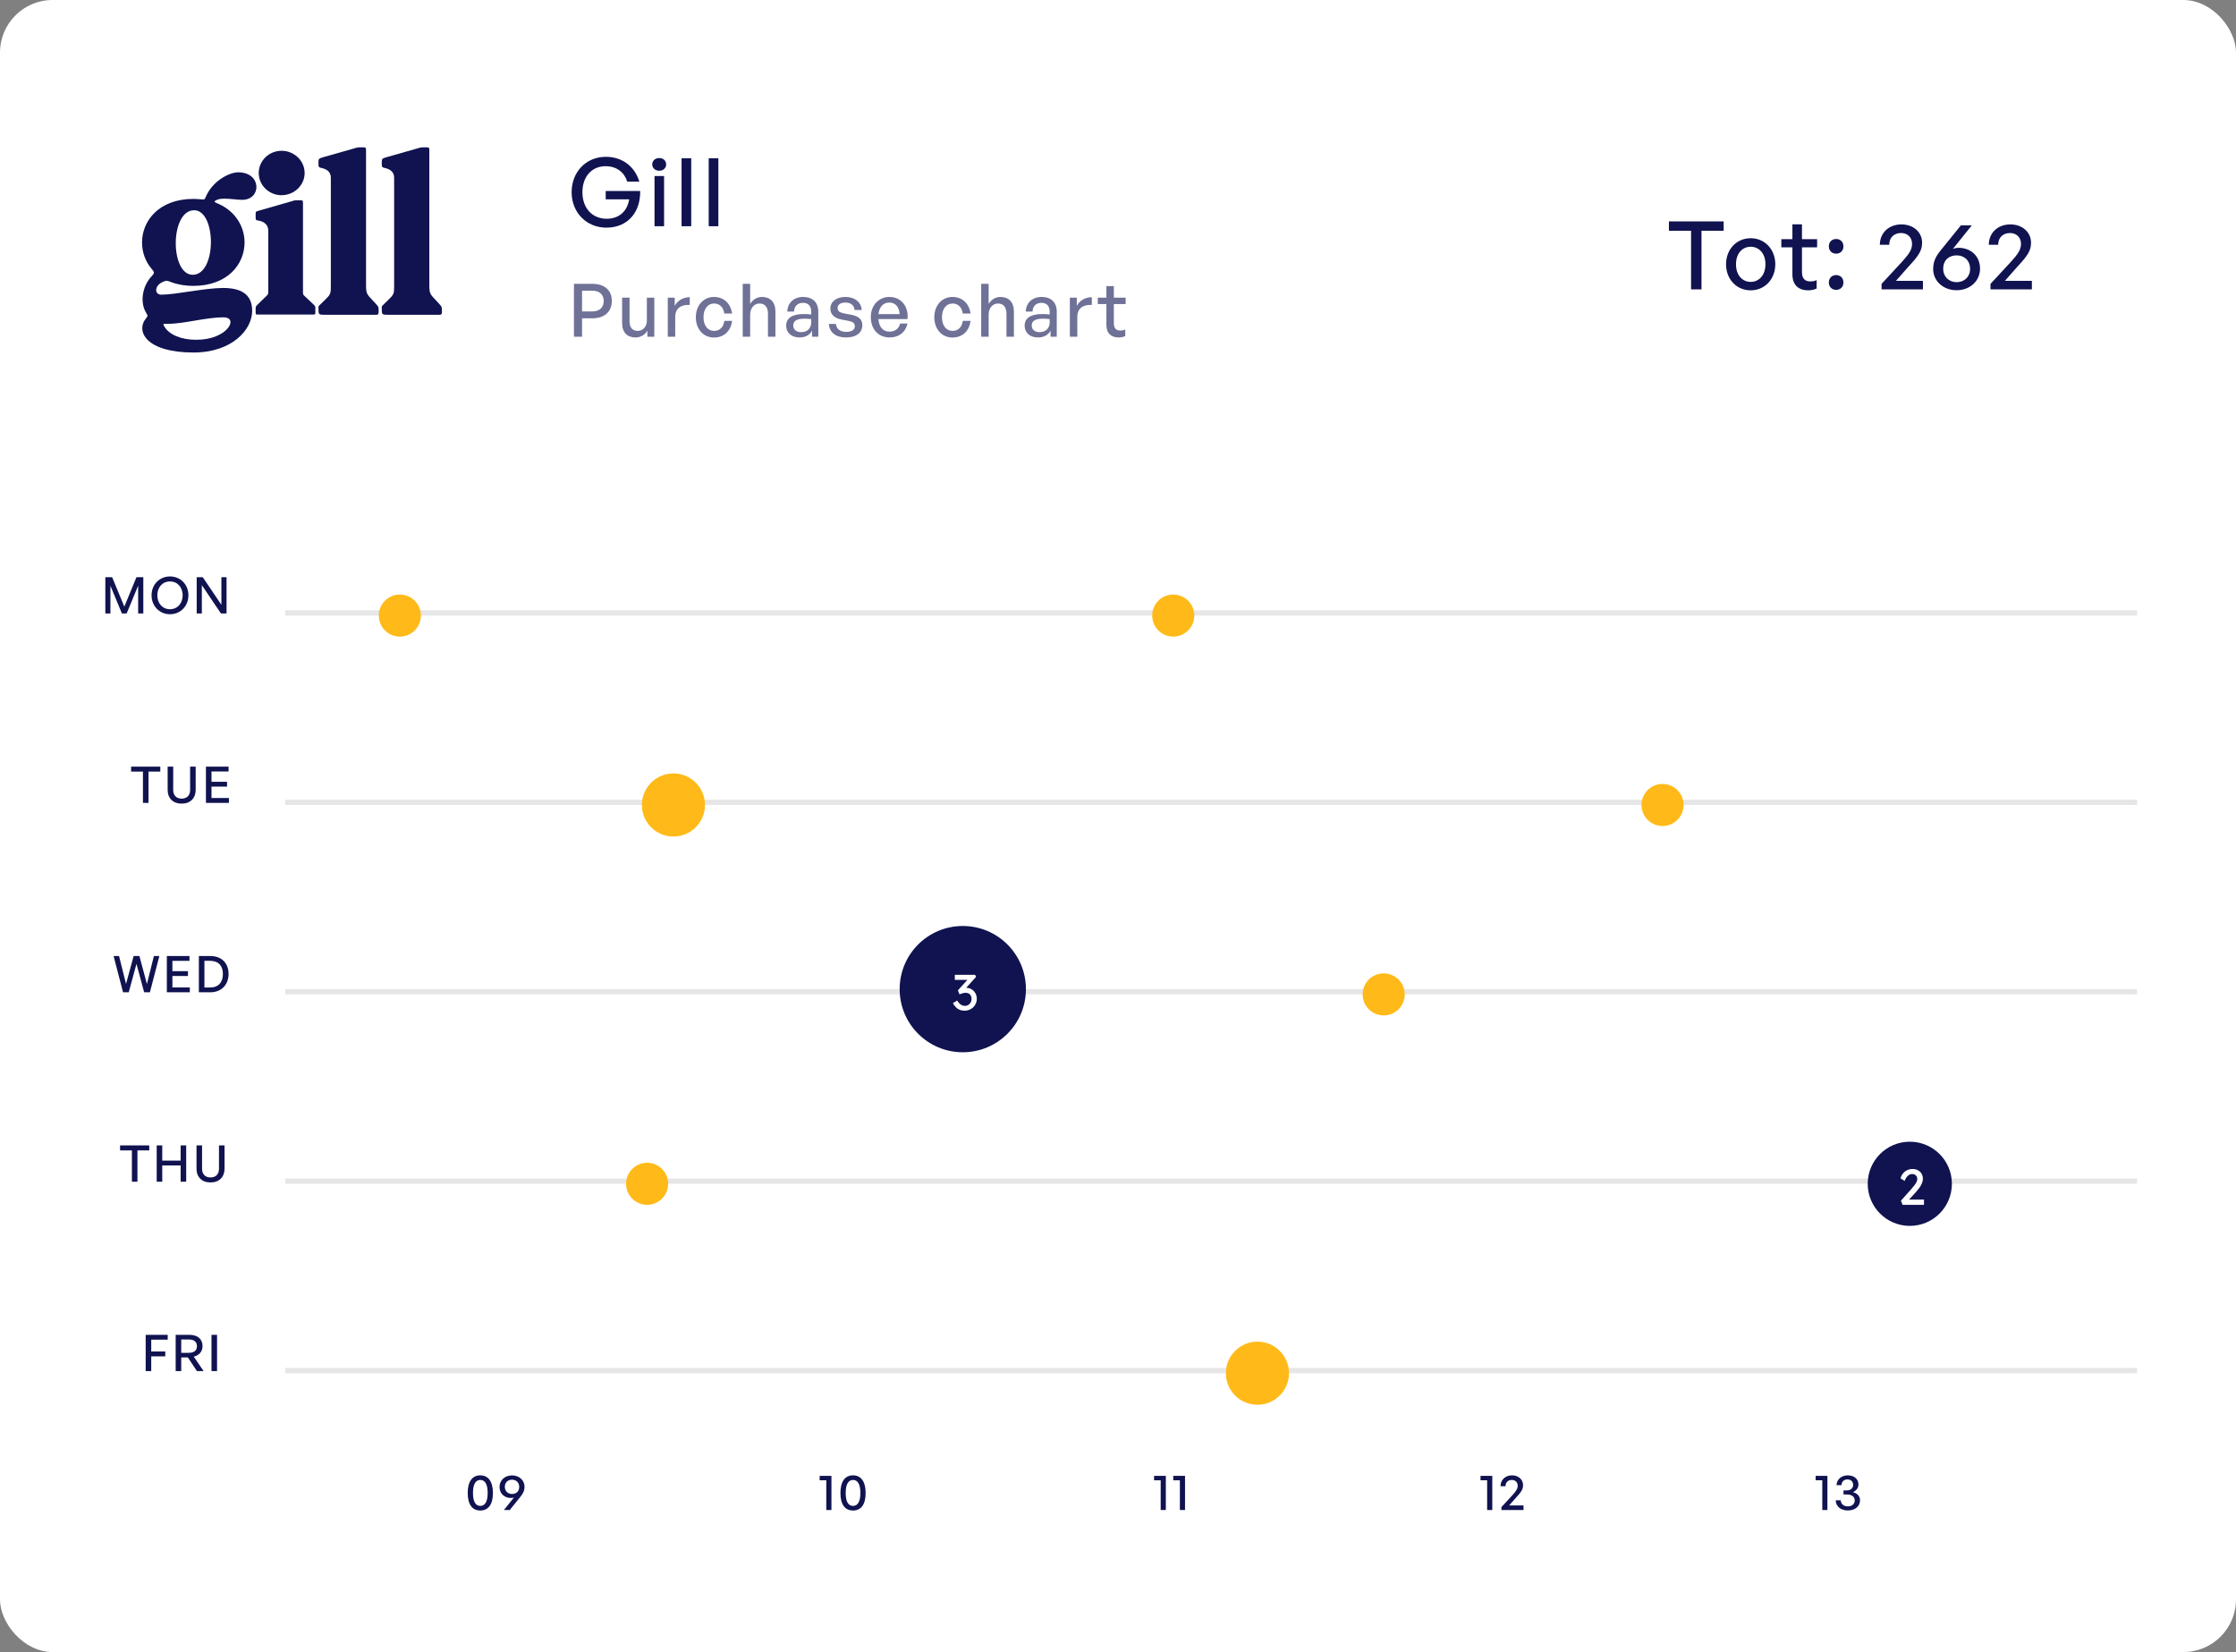 <svg width="425" height="314" viewBox="0 0 425 314" fill="none" xmlns="http://www.w3.org/2000/svg">
<rect x="0" y="0" width="425" height="314" fill="#808080" stroke="none"/>
<rect width="425" height="314" rx="10" fill="white"/>
<path d="M36.764 67C44.133 67 47.93 62.647 47.93 59.086C47.93 55.656 45.444 54.733 42.37 54.733C38.98 54.733 33.374 56.008 30.662 56.008C29.351 56.008 29.351 54.381 30.752 53.678C31.159 53.458 31.43 53.37 31.656 53.37C31.973 53.37 32.289 53.546 32.922 53.766C34.052 54.117 35.318 54.337 36.719 54.337C43.274 54.337 46.484 50.204 46.484 46.071C46.484 43.081 44.721 40.047 41.285 38.64C40.697 38.377 40.607 38.289 41.15 38.025C41.602 37.805 42.099 37.761 42.732 37.761C43.817 37.761 45.083 37.981 46.032 37.981C49.739 37.981 49.784 32.749 45.263 32.749C43.636 32.749 40.426 34.331 39.115 37.409C38.889 37.937 38.889 37.937 38.256 37.893C37.804 37.849 37.307 37.805 36.764 37.805C30.255 37.805 27 41.938 27 46.071C27 47.874 27.588 49.633 28.808 51.083C29.441 51.831 29.396 51.875 28.718 52.622C27.045 54.469 26.548 57.503 27.814 59.525C28.085 59.965 28.13 60.053 27.768 60.493C25.734 62.955 27.768 67 36.764 67ZM36.9 39.959C41.15 39.959 41.24 52.227 36.629 52.227C32.289 52.227 32.289 39.959 36.9 39.959ZM31.611 61.548H31.837C35.092 61.548 39.025 60.317 42.506 60.317C45.444 60.317 43.274 64.582 37.307 64.582C34.414 64.582 32.154 63.614 31.249 62.075C30.933 61.548 30.978 61.548 31.611 61.548Z" fill="#101350"/>
<path d="M49.178 59.789H59.35C59.937 59.789 59.937 59.789 59.937 59.218V58.822C59.937 58.25 59.983 58.206 59.53 57.811L57.993 56.36C57.541 55.964 57.587 55.92 57.587 55.348V38.64C57.587 38.069 57.541 38.069 56.954 38.069H56.637C56.05 38.069 56.004 38.069 55.462 38.245L49.178 40.047C48.59 40.223 48.59 40.223 48.59 40.795V41.279C48.59 41.806 48.636 41.85 49.178 41.938C50.263 42.114 50.986 42.817 50.986 43.741V55.348C50.986 55.92 50.986 55.92 50.534 56.36L49.043 57.811C48.59 58.25 48.59 58.25 48.59 58.822V59.218C48.59 59.789 48.59 59.789 49.178 59.789ZM49.178 32.88C49.178 35.211 51.122 37.102 53.518 37.102C55.914 37.102 57.903 35.211 57.903 32.88C57.903 30.55 55.914 28.66 53.518 28.66C51.122 28.66 49.178 30.55 49.178 32.88Z" fill="#101350"/>
<path d="M60.532 31.034C60.532 31.825 60.532 31.781 61.391 32.001C62.34 32.265 62.883 32.88 62.883 33.76V54.293C62.883 55.876 62.837 55.964 61.707 57.063L60.758 57.986C60.532 58.206 60.532 58.206 60.532 58.602C60.532 59.789 60.532 59.833 61.798 59.833H71.155C71.924 59.833 71.969 59.833 71.969 59.042C71.969 58.25 71.879 58.25 71.382 57.679L70.929 57.195C69.709 55.876 69.573 55.876 69.573 54.073V28.747C69.573 28 69.573 28 68.805 28C68.036 28 67.991 28 67.268 28.22L61.391 29.891C60.532 30.154 60.532 30.154 60.532 31.034Z" fill="#101350"/>
<path d="M72.563 31.034C72.563 31.825 72.563 31.781 73.422 32.001C74.371 32.265 74.914 32.88 74.914 33.76V54.293C74.914 55.876 74.868 55.964 73.738 57.063L72.789 57.986C72.563 58.206 72.563 58.206 72.563 58.602C72.563 59.789 72.563 59.833 73.829 59.833H83.186C83.955 59.833 84 59.833 84 59.042C84 58.25 83.91 58.25 83.412 57.679L82.96 57.195C81.74 55.876 81.604 55.876 81.604 54.073V28.747C81.604 28 81.604 28 80.836 28C80.067 28 80.022 28 79.299 28.22L73.422 29.891C72.563 30.154 72.563 30.154 72.563 31.034Z" fill="#101350"/>
<rect x="54.2" y="116" width="352" height="1" fill="black" fill-opacity="0.1"/>
<rect x="54.2" y="152" width="352" height="1" fill="black" fill-opacity="0.1"/>
<rect x="54.2" y="188" width="352" height="1" fill="black" fill-opacity="0.1"/>
<rect x="54.2" y="224" width="352" height="1" fill="black" fill-opacity="0.1"/>
<rect x="54.2" y="260" width="352" height="1" fill="black" fill-opacity="0.1"/>
<path d="M88.9 283.765C88.9 285.915 89.735 287.096 91.29 287.096C92.846 287.096 93.69 285.915 93.69 283.765C93.69 281.614 92.826 280.414 91.29 280.414C89.754 280.414 88.9 281.614 88.9 283.765ZM89.898 283.765C89.898 282.142 90.398 281.288 91.29 281.288C92.202 281.288 92.692 282.142 92.692 283.765C92.692 285.378 92.202 286.222 91.29 286.222C90.378 286.222 89.898 285.368 89.898 283.765ZM97.326 280.424C95.943 280.424 94.945 281.384 94.945 282.613C94.945 283.861 95.867 284.715 97.124 284.715C97.306 284.715 97.499 284.686 97.691 284.619L95.78 287H96.894L98.843 284.581C99.418 283.87 99.697 283.362 99.697 282.565C99.697 281.384 98.708 280.424 97.326 280.424ZM97.316 281.24C98.075 281.24 98.689 281.778 98.689 282.594C98.689 283.496 98.075 283.957 97.316 283.957C96.548 283.957 95.953 283.438 95.953 282.584C95.953 281.778 96.548 281.24 97.316 281.24Z" fill="#101350"/>
<path d="M158.033 287V280.51H155.796V281.355H157.054V287H158.033ZM159.743 283.765C159.743 285.915 160.578 287.096 162.133 287.096C163.688 287.096 164.533 285.915 164.533 283.765C164.533 281.614 163.669 280.414 162.133 280.414C160.597 280.414 159.743 281.614 159.743 283.765ZM160.741 283.765C160.741 282.142 161.24 281.288 162.133 281.288C163.045 281.288 163.535 282.142 163.535 283.765C163.535 285.378 163.045 286.222 162.133 286.222C161.221 286.222 160.741 285.368 160.741 283.765Z" fill="#101350"/>
<path d="M221.592 287V280.51H219.356V281.355H220.613V287H221.592ZM225.241 287V280.51H223.004V281.355H224.262V287H225.241Z" fill="#101350"/>
<path d="M283.642 287V280.51H281.406V281.355H282.663V287H283.642ZM289.576 286.136H286.84L288.145 284.658C289.211 283.525 289.489 283.006 289.489 282.267C289.489 281.202 288.606 280.414 287.397 280.414C286.11 280.414 285.208 281.278 285.208 282.478H286.158C286.158 281.758 286.638 281.288 287.358 281.288C288.021 281.288 288.472 281.739 288.472 282.382C288.472 282.968 288.174 283.419 287.406 284.254L285.381 286.443V287H289.576V286.136Z" fill="#101350"/>
<path d="M347.342 287V280.51H345.106V281.355H346.363V287H347.342ZM351.214 287.086C352.597 287.086 353.537 286.299 353.537 285.147C353.537 284.398 353.048 283.842 352.193 283.611C352.865 283.294 353.24 282.786 353.24 282.152C353.24 281.134 352.433 280.414 351.185 280.414C350.005 280.414 349.102 281.211 349.073 282.277H350.014C350.043 281.614 350.485 281.192 351.147 281.192C351.8 281.192 352.232 281.605 352.232 282.219C352.232 282.853 351.752 283.275 351.022 283.275H350.398V284.053H351.07C351.963 284.053 352.529 284.485 352.529 285.166C352.529 285.867 352.03 286.309 351.214 286.309C350.427 286.309 349.909 285.858 349.87 285.157H348.92C348.929 286.299 349.87 287.086 351.214 287.086Z" fill="#101350"/>
<circle cx="76" cy="117" r="4" fill="#FFBA19"/>
<circle cx="128" cy="153" r="6" fill="#FFBA19"/>
<circle cx="316" cy="153" r="4" fill="#FFBA19"/>
<circle cx="263" cy="189" r="4" fill="#FFBA19"/>
<circle cx="363" cy="225" r="8" fill="#101350"/>
<circle cx="183" cy="188" r="12" fill="#101350"/>
<path d="M183.329 192.096C182.855 192.096 182.442 191.987 182.09 191.77C181.745 191.552 181.418 191.187 181.111 190.675L181.917 190.166C182.154 190.525 182.391 190.784 182.628 190.944C182.871 191.104 183.13 191.184 183.405 191.184C183.629 191.184 183.837 191.13 184.029 191.021C184.221 190.906 184.375 190.749 184.49 190.55C184.605 190.352 184.663 190.128 184.663 189.878C184.663 189.501 184.561 189.21 184.356 189.005C184.157 188.8 183.879 188.698 183.521 188.698C183.22 188.698 182.833 188.794 182.359 188.986L182.071 188.227L183.876 186.24H181.485V185.28H185.335L185.527 185.664L183.645 187.747C184.023 187.747 184.362 187.84 184.663 188.026C184.97 188.211 185.213 188.461 185.393 188.774C185.572 189.088 185.661 189.437 185.661 189.821C185.661 190.256 185.556 190.646 185.345 190.992C185.14 191.331 184.861 191.6 184.509 191.798C184.157 191.997 183.764 192.096 183.329 192.096Z" fill="white"/>
<path d="M361.634 229L361.317 228.213L363.371 225.899C363.512 225.739 363.662 225.557 363.822 225.352C363.989 225.147 364.13 224.936 364.245 224.718C364.36 224.501 364.418 224.299 364.418 224.114C364.418 223.806 364.328 223.57 364.149 223.403C363.97 223.23 363.723 223.144 363.41 223.144C363.134 223.144 362.866 223.266 362.603 223.509C362.341 223.746 362.149 224.062 362.027 224.459L361.23 223.96C361.39 223.403 361.675 222.968 362.085 222.654C362.501 222.341 362.984 222.184 363.534 222.184C363.912 222.184 364.248 222.264 364.542 222.424C364.837 222.578 365.067 222.795 365.234 223.077C365.4 223.352 365.483 223.672 365.483 224.037C365.483 224.408 365.374 224.802 365.157 225.218C364.946 225.627 364.597 226.098 364.11 226.629L362.853 228.002H365.694V229H361.634Z" fill="white"/>
<circle cx="123" cy="225" r="4" fill="#FFBA19"/>
<circle cx="239" cy="261" r="6" fill="#FFBA19"/>
<circle cx="223" cy="117" r="4" fill="#FFBA19"/>
<path d="M23.169 116.6H24.071L26.26 111.32V116.6H27.239V109.707H25.934L23.63 115.304L21.316 109.707H20.02V116.6H20.99V111.33L23.169 116.6ZM32.31 116.744C34.307 116.744 35.814 115.179 35.814 113.144C35.814 111.109 34.307 109.563 32.31 109.563C30.313 109.563 28.806 111.109 28.806 113.144C28.806 115.179 30.313 116.744 32.31 116.744ZM32.31 115.794C30.851 115.794 29.901 114.622 29.901 113.144C29.901 111.666 30.851 110.514 32.31 110.514C33.769 110.514 34.72 111.666 34.72 113.144C34.72 114.622 33.769 115.794 32.31 115.794ZM41.994 116.6H43.06V109.707H42.081V114.949L38.538 109.707H37.386V116.6H38.365V111.214L41.994 116.6Z" fill="#101350"/>
<path d="M28.745 260.6V257.797H31.414V256.875H28.745V254.629H31.874V253.707H27.689V260.6H28.745ZM34.447 260.6V258.008H35.714L37.432 260.6H38.7L36.828 257.854C37.874 257.605 38.498 256.846 38.498 255.858C38.498 254.485 37.547 253.707 35.964 253.707H33.391V260.6H34.447ZM34.447 254.59H35.896C36.876 254.59 37.432 255.032 37.432 255.858C37.432 256.693 36.876 257.125 35.896 257.125H34.447V254.59ZM41.255 260.6V253.707H40.199V260.6H41.255Z" fill="#101350"/>
<path d="M26.125 224.6V218.658H28.371V217.707H22.822V218.658H25.069V224.6H26.125ZM30.84 224.6V221.509H34.335V224.6H35.391V217.707H34.335V220.587H30.84V217.707H29.784V224.6H30.84ZM42.679 217.707H41.623V222.152C41.623 223.15 41.038 223.794 40.011 223.794C38.993 223.794 38.407 223.15 38.407 222.152V217.707H37.352V222.123C37.352 223.707 38.359 224.744 40.011 224.744C41.662 224.744 42.679 223.707 42.679 222.123V217.707Z" fill="#101350"/>
<path d="M27.399 188.6H28.494L30.289 181.707H29.252L27.927 187.026L26.497 181.707H25.403L23.953 187.016L22.628 181.707H21.591L23.387 188.6H24.471L25.94 183.195L27.399 188.6ZM36.081 187.678H32.769V185.509H35.725V184.587H32.769V182.629H36.013V181.707H31.713V188.6H36.081V187.678ZM39.978 188.6C42.128 188.6 43.444 187.112 43.444 185.125C43.444 183.109 42.176 181.707 39.978 181.707H37.799V188.6H39.978ZM38.855 182.619H39.93C41.524 182.619 42.368 183.57 42.368 185.125C42.368 186.709 41.514 187.688 39.93 187.688H38.855V182.619Z" fill="#101350"/>
<path d="M28.225 152.6V146.658H30.471V145.707H24.922V146.658H27.169V152.6H28.225ZM37.193 145.707H36.137V150.152C36.137 151.15 35.552 151.794 34.524 151.794C33.507 151.794 32.921 151.15 32.921 150.152V145.707H31.865V150.123C31.865 151.707 32.873 152.744 34.524 152.744C36.176 152.744 37.193 151.707 37.193 150.123V145.707ZM43.511 151.678H40.199V149.509H43.155V148.587H40.199V146.629H43.443V145.707H39.143V152.6H43.511V151.678Z" fill="#101350"/>
<path d="M323.405 55V43.858H327.617V42.076H317.213V43.858H321.425V55H323.405ZM332.753 55.18C335.453 55.18 337.433 53.056 337.433 50.23C337.433 47.404 335.453 45.28 332.753 45.28C330.053 45.28 328.073 47.404 328.073 50.23C328.073 53.056 330.053 55.18 332.753 55.18ZM332.753 53.578C331.187 53.578 329.963 52.318 329.963 50.23C329.963 48.142 331.187 46.9 332.753 46.9C334.319 46.9 335.561 48.142 335.561 50.23C335.561 52.318 334.319 53.578 332.753 53.578ZM345.292 53.236C344.914 53.416 344.536 53.488 344.104 53.488C343.132 53.488 342.502 53.02 342.502 51.706V47.008H345.382V45.46H342.502V42.634H340.684V45.46H338.578V47.008H340.684V52.12C340.684 54.226 341.908 55.18 343.672 55.18C344.248 55.18 344.734 55.09 345.292 54.838V53.236ZM350.383 46.828C350.383 46 349.825 45.424 348.997 45.424C348.187 45.424 347.611 46 347.611 46.828C347.611 47.638 348.187 48.214 348.997 48.214C349.825 48.214 350.383 47.638 350.383 46.828ZM350.383 53.704C350.383 52.858 349.825 52.282 348.997 52.282C348.187 52.282 347.611 52.858 347.611 53.704C347.611 54.514 348.187 55.09 348.997 55.09C349.825 55.09 350.383 54.514 350.383 53.704ZM365.497 53.38H360.367L362.815 50.608C364.813 48.484 365.335 47.512 365.335 46.126C365.335 44.128 363.679 42.652 361.411 42.652C358.999 42.652 357.307 44.272 357.307 46.522H359.089C359.089 45.172 359.989 44.29 361.339 44.29C362.581 44.29 363.427 45.136 363.427 46.342C363.427 47.44 362.869 48.286 361.429 49.852L357.631 53.956V55H365.497V53.38ZM371.886 55.162C374.496 55.162 376.35 53.362 376.35 51.058C376.35 48.7 374.622 47.098 372.246 47.098C371.922 47.098 371.562 47.17 371.202 47.296L374.784 42.832H372.714L369.042 47.368C367.998 48.628 367.44 49.6 367.44 51.148C367.44 53.362 369.312 55.162 371.886 55.162ZM371.904 53.632C370.482 53.632 369.348 52.624 369.348 51.094C369.348 49.402 370.482 48.538 371.904 48.538C373.344 48.538 374.46 49.51 374.46 51.112C374.46 52.624 373.344 53.632 371.904 53.632ZM386.204 53.38H381.074L383.522 50.608C385.52 48.484 386.042 47.512 386.042 46.126C386.042 44.128 384.386 42.652 382.118 42.652C379.706 42.652 378.014 44.272 378.014 46.522H379.796C379.796 45.172 380.696 44.29 382.046 44.29C383.288 44.29 384.134 45.136 384.134 46.342C384.134 47.44 383.576 48.286 382.136 49.852L378.338 53.956V55H386.204V53.38Z" fill="#101350"/>
<path d="M115.254 43.27C119.214 43.27 121.752 40.444 121.68 36.304H115.128V37.888H119.592C119.232 40.102 117.72 41.578 115.326 41.578C112.446 41.578 110.7 39.418 110.7 36.556C110.7 33.514 112.536 31.588 115.092 31.588C117.306 31.588 118.728 32.866 119.214 34.522H121.518C120.726 31.84 118.476 29.806 115.146 29.806C111.384 29.806 108.648 32.704 108.648 36.52C108.648 40.444 111.528 43.27 115.254 43.27ZM126.618 31.246C126.618 30.544 126.078 30.04 125.304 30.04C124.53 30.04 123.972 30.544 123.972 31.246C123.972 31.93 124.53 32.452 125.304 32.452C126.078 32.452 126.618 31.93 126.618 31.246ZM126.222 43V33.46H124.404V43H126.222ZM131.382 43V30.076H129.546V43H131.382ZM136.541 43V30.076H134.705V43H136.541Z" fill="#101350"/>
<path opacity="0.6" d="M112.578 60.5C114.832 60.5 116.288 59.31 116.288 57.196C116.288 55.096 114.832 53.948 112.578 53.948H109.092V64H110.632V60.5H112.578ZM112.564 55.25C113.922 55.25 114.748 55.964 114.748 57.21C114.748 58.456 113.922 59.198 112.564 59.198H110.632V55.25H112.564ZM122.95 60.948C122.95 62.11 122.18 62.894 121.228 62.894C120.304 62.894 119.66 62.362 119.66 61.074V56.58H118.246V61.354C118.246 63.258 119.282 64.14 120.78 64.14C121.788 64.14 122.656 63.594 123.048 62.824V64H124.364V56.58H122.95V60.948ZM128.342 60.206C128.342 58.568 129.504 57.868 131.1 57.952V56.482C129.882 56.482 128.762 57.126 128.244 58.148V56.58H126.928V64H128.342V60.206ZM135.718 64.154C137.58 64.154 138.896 62.95 139.148 60.99H137.678C137.51 62.194 136.782 62.894 135.732 62.894C134.514 62.894 133.716 61.872 133.716 60.29C133.716 58.722 134.514 57.686 135.732 57.686C136.768 57.686 137.51 58.4 137.664 59.59H139.148C138.882 57.658 137.552 56.44 135.718 56.44C133.716 56.44 132.26 58.05 132.26 60.29C132.26 62.558 133.688 64.154 135.718 64.154ZM142.585 59.814C142.585 58.498 143.397 57.686 144.363 57.686C145.413 57.686 145.973 58.4 145.973 59.674V64H147.387V59.198C147.387 57.42 146.379 56.44 144.853 56.44C143.831 56.44 143.075 56.972 142.585 57.77V53.948H141.171V64H142.585V59.814ZM154.359 64H155.535V59.24C155.535 57.476 154.471 56.44 152.637 56.44C150.901 56.44 149.711 57.546 149.641 59.212H150.929C150.971 58.176 151.601 57.56 152.637 57.56C153.617 57.56 154.191 58.162 154.191 59.226V59.772C153.589 59.702 153.239 59.688 152.805 59.688C150.593 59.688 149.431 60.444 149.431 61.9C149.431 63.258 150.439 64.14 151.979 64.14C153.071 64.14 153.897 63.678 154.359 62.852V64ZM150.775 61.858C150.775 60.99 151.475 60.57 152.889 60.57C153.253 60.57 153.645 60.584 154.191 60.654V61.256C154.191 62.39 153.449 63.132 152.259 63.132C151.349 63.132 150.775 62.628 150.775 61.858ZM163.905 61.788C163.905 60.724 163.205 60.08 161.735 59.814L160.475 59.576C159.579 59.408 159.201 59.128 159.201 58.526C159.201 57.882 159.803 57.504 160.699 57.504C161.693 57.504 162.351 58.022 162.435 58.918H163.793C163.667 57.392 162.463 56.44 160.685 56.44C158.963 56.44 157.829 57.35 157.829 58.652C157.829 59.772 158.599 60.472 159.971 60.738L161.175 60.962C162.099 61.144 162.477 61.41 162.477 62.026C162.477 62.726 161.819 63.076 160.825 63.076C159.691 63.076 158.949 62.502 158.893 61.578H157.535C157.675 63.174 158.837 64.14 160.797 64.14C162.771 64.14 163.905 63.244 163.905 61.788ZM169.101 64.14C170.851 64.14 172.125 63.146 172.489 61.494H171.089C170.851 62.46 170.123 63.034 169.073 63.034C167.827 63.034 167.071 62.152 166.959 60.64H172.489C172.741 58.232 171.271 56.44 169.059 56.44C167.015 56.44 165.517 58.05 165.517 60.248C165.517 62.586 166.959 64.14 169.101 64.14ZM169.031 57.504C170.179 57.504 170.921 58.33 170.991 59.702H166.973C167.127 58.316 167.897 57.504 169.031 57.504ZM181.044 64.154C182.906 64.154 184.222 62.95 184.474 60.99H183.004C182.836 62.194 182.108 62.894 181.058 62.894C179.84 62.894 179.042 61.872 179.042 60.29C179.042 58.722 179.84 57.686 181.058 57.686C182.094 57.686 182.836 58.4 182.99 59.59H184.474C184.208 57.658 182.878 56.44 181.044 56.44C179.042 56.44 177.586 58.05 177.586 60.29C177.586 62.558 179.014 64.154 181.044 64.154ZM187.912 59.814C187.912 58.498 188.724 57.686 189.69 57.686C190.74 57.686 191.3 58.4 191.3 59.674V64H192.714V59.198C192.714 57.42 191.706 56.44 190.18 56.44C189.158 56.44 188.402 56.972 187.912 57.77V53.948H186.498V64H187.912V59.814ZM199.685 64H200.861V59.24C200.861 57.476 199.797 56.44 197.963 56.44C196.227 56.44 195.037 57.546 194.967 59.212H196.255C196.297 58.176 196.927 57.56 197.963 57.56C198.943 57.56 199.517 58.162 199.517 59.226V59.772C198.915 59.702 198.565 59.688 198.131 59.688C195.919 59.688 194.757 60.444 194.757 61.9C194.757 63.258 195.765 64.14 197.305 64.14C198.397 64.14 199.223 63.678 199.685 62.852V64ZM196.101 61.858C196.101 60.99 196.801 60.57 198.215 60.57C198.579 60.57 198.971 60.584 199.517 60.654V61.256C199.517 62.39 198.775 63.132 197.585 63.132C196.675 63.132 196.101 62.628 196.101 61.858ZM204.766 60.206C204.766 58.568 205.928 57.868 207.524 57.952V56.482C206.306 56.482 205.186 57.126 204.668 58.148V56.58H203.352V64H204.766V60.206ZM213.88 62.628C213.586 62.768 213.292 62.824 212.956 62.824C212.2 62.824 211.71 62.46 211.71 61.438V57.784H213.95V56.58H211.71V54.382H210.296V56.58H208.658V57.784H210.296V61.76C210.296 63.398 211.248 64.14 212.62 64.14C213.068 64.14 213.446 64.07 213.88 63.874V62.628Z" fill="#101350"/>
</svg>
